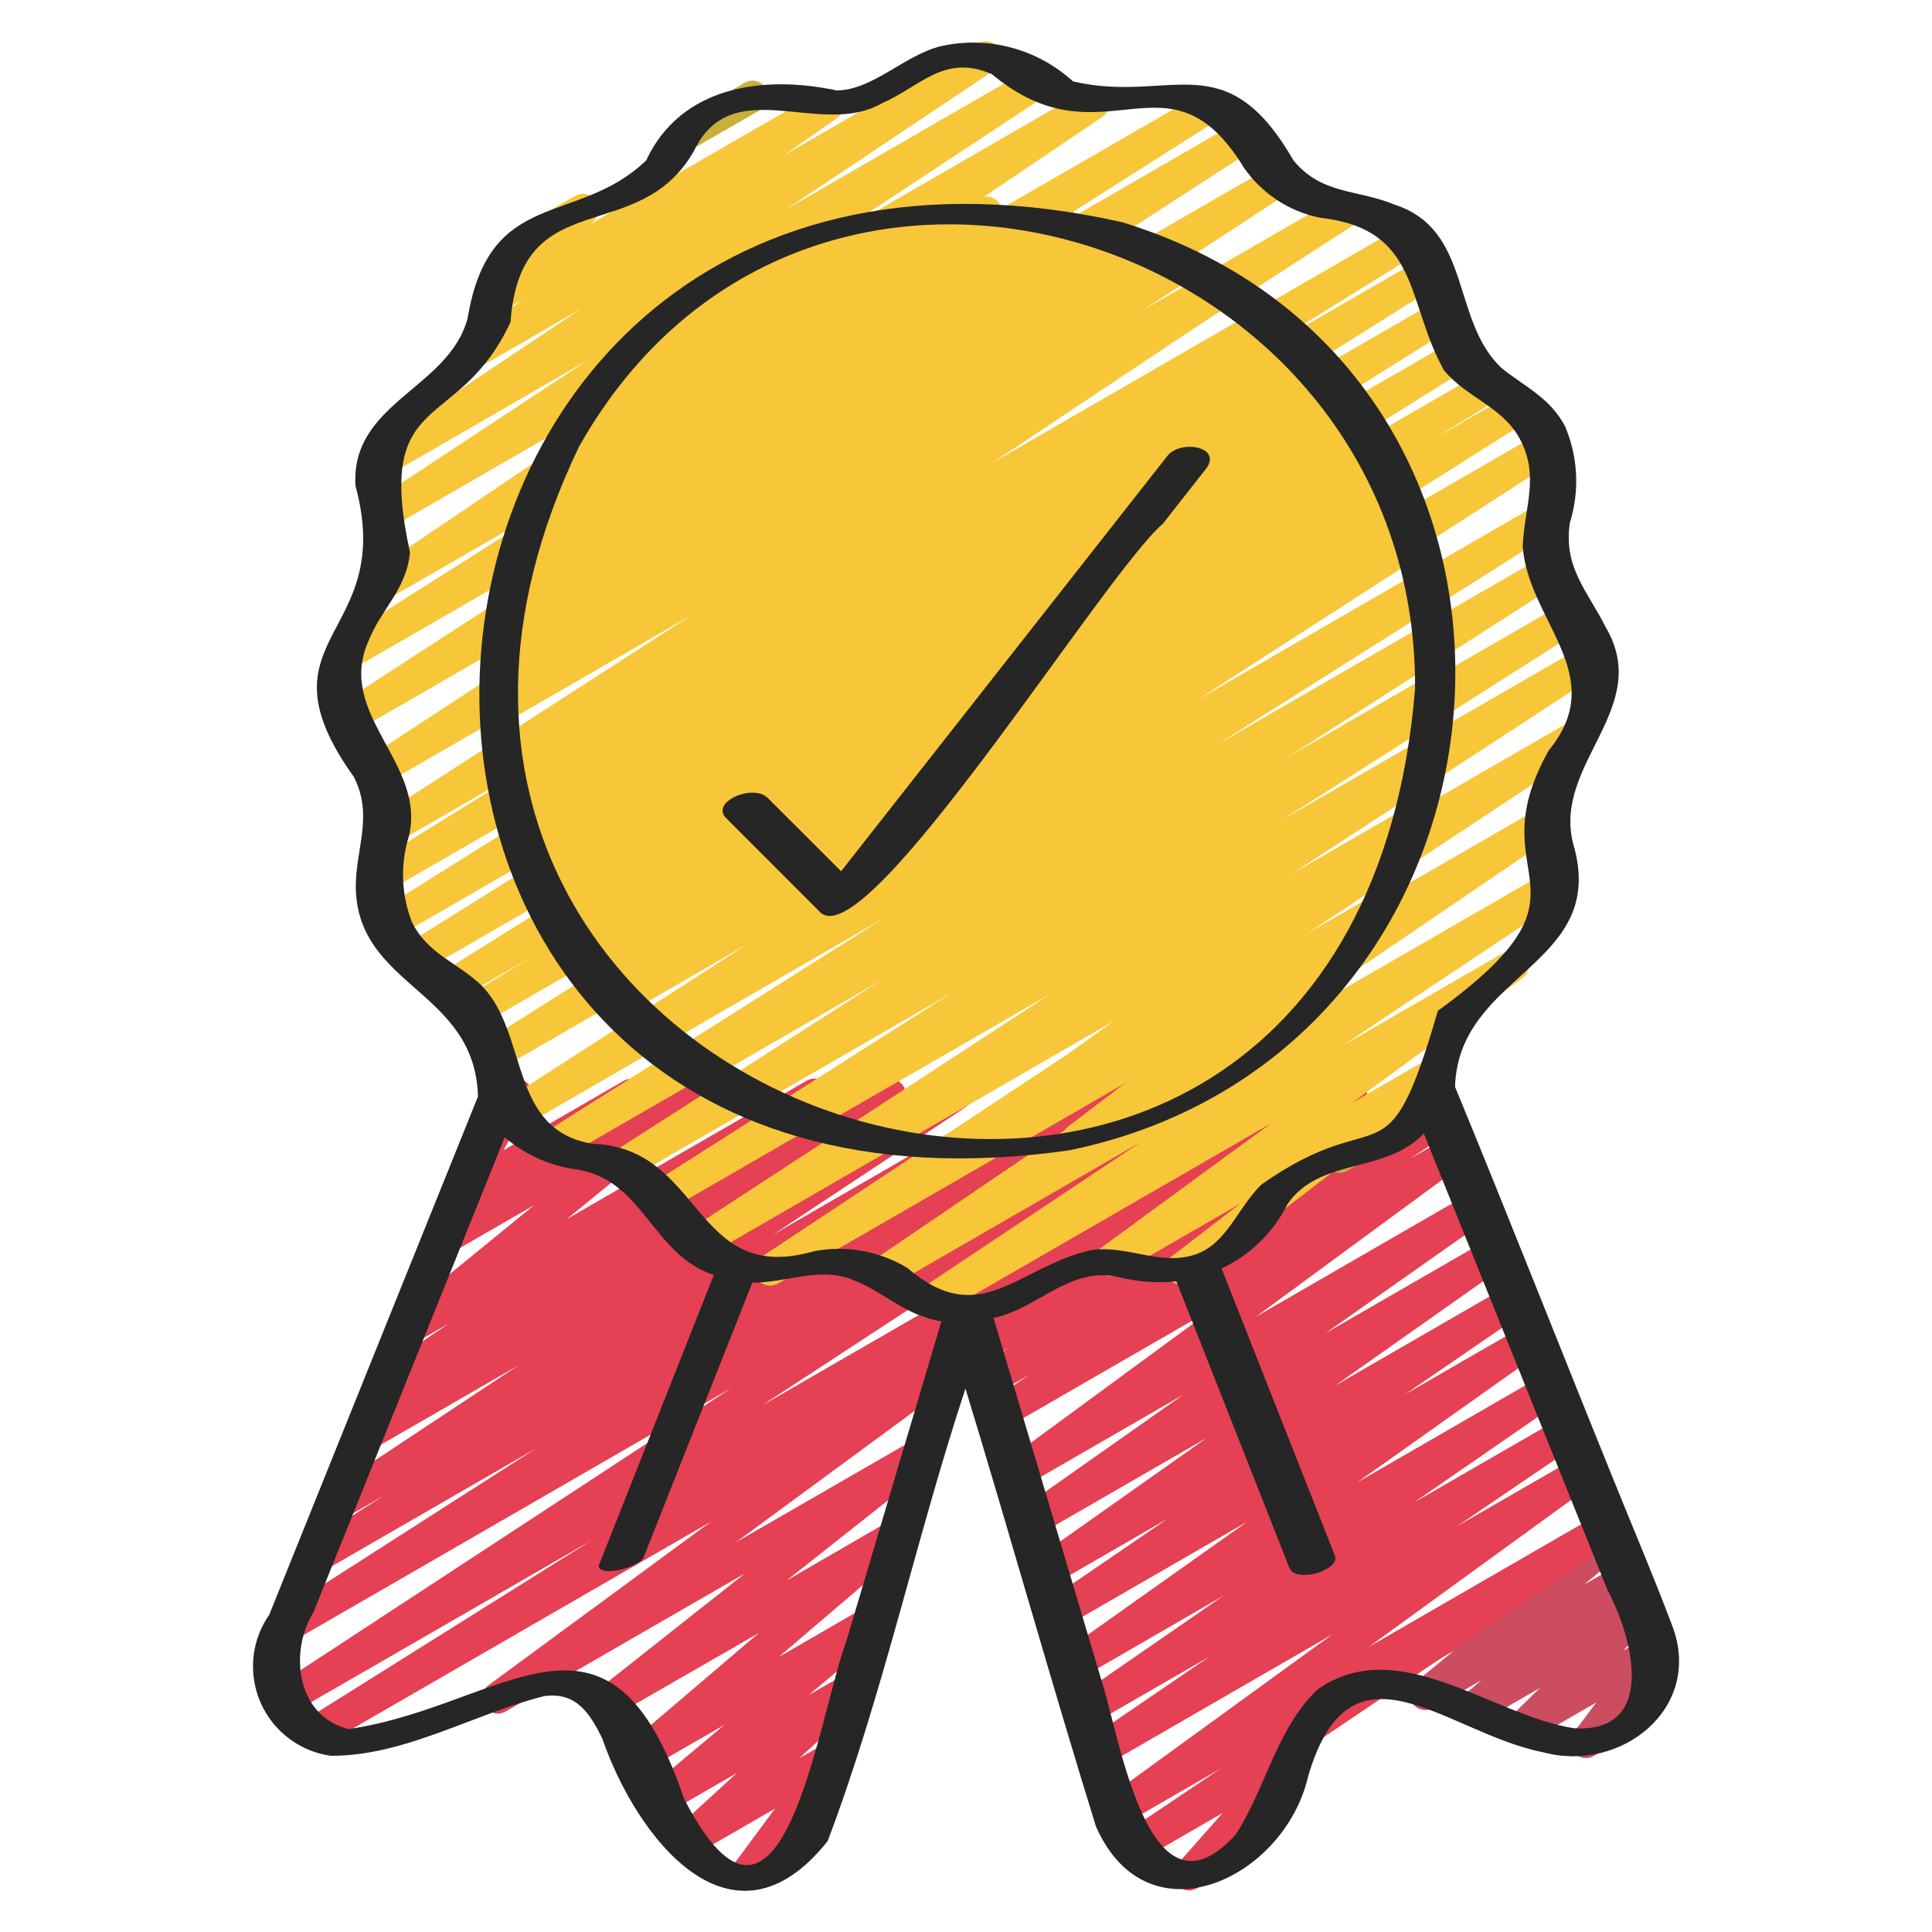 <?xml version="1.0" encoding="UTF-8"?> <svg xmlns="http://www.w3.org/2000/svg" xmlns:xlink="http://www.w3.org/1999/xlink" version="1.1" id="Layer_1" x="0px" y="0px" viewBox="0 0 250 250" style="enable-background:new 0 0 250 250;" xml:space="preserve"> <style type="text/css"> .st0{fill:#CC4D60;} .st1{fill:#E54053;} .st2{fill:#C8B03B;} .st3{fill:#F7C639;} .st4{fill:#262626;} </style> <g> <path class="st0" d="M205.22,227.49c-1.12,0-2.03-0.91-2.03-2.03c0-0.44,0.14-0.87,0.41-1.22l2.96-3.94l-8.53,4.93 c-0.97,0.56-2.21,0.23-2.78-0.75c-0.46-0.8-0.32-1.82,0.34-2.47l3.68-3.59l-7.92,4.57c-0.97,0.56-2.22,0.22-2.77-0.76 c-0.49-0.85-0.3-1.92,0.45-2.56l2.67-2.26l-6.23,3.6c-0.97,0.56-2.21,0.23-2.78-0.74c-0.5-0.86-0.3-1.96,0.47-2.59l4.94-4.06 l-9.63,5.57c-0.95,0.6-2.2,0.32-2.81-0.62c-0.6-0.95-0.32-2.2,0.62-2.81c0.05-0.03,0.1-0.06,0.15-0.09l31.17-18 c0.98-0.56,2.22-0.21,2.77,0.76c0.49,0.86,0.29,1.94-0.47,2.57l-4.94,4.06l4.55-2.62c0.98-0.55,2.22-0.2,2.77,0.78 c0.47,0.84,0.29,1.9-0.44,2.53l-2.68,2.26l2.1-1.22c0.97-0.56,2.21-0.23,2.78,0.75c0.46,0.8,0.32,1.82-0.34,2.47l-3.68,3.59 l3.11-1.79c0.97-0.56,2.21-0.23,2.78,0.74c0.41,0.7,0.36,1.58-0.13,2.23l-3.25,4.33c0.78-0.08,1.54,0.32,1.92,1.01 c0.56,0.97,0.23,2.21-0.74,2.78l-7.46,4.31C205.93,227.41,205.58,227.5,205.22,227.49z"></path> <path class="st1" d="M153.86,244.62c-1.12,0-2.03-0.91-2.03-2.03c0-0.5,0.18-0.97,0.51-1.35l5.87-6.64l-10.63,6.14 c-0.96,0.6-2.22,0.31-2.81-0.65c-0.6-0.96-0.31-2.22,0.65-2.81l12.53-8.43l-12.44,7.18c-0.98,0.55-2.22,0.21-2.77-0.76 c-0.51-0.89-0.27-2.03,0.56-2.64l29.09-21.13l-29.16,16.84c-0.98,0.55-2.22,0.2-2.77-0.78c-0.51-0.91-0.25-2.06,0.61-2.66 l15.49-10.57l-14.94,8.62c-0.98,0.55-2.22,0.21-2.77-0.77c-0.51-0.91-0.25-2.06,0.6-2.66l18.89-13.05l-18.45,10.67 c-0.97,0.56-2.21,0.23-2.78-0.75c-0.52-0.91-0.27-2.07,0.58-2.67l23.73-16.83l-23.53,13.58c-0.97,0.56-2.21,0.23-2.78-0.74 c-0.54-0.92-0.27-2.1,0.62-2.7l15.41-10.54l-14.85,8.58c-0.98,0.55-2.22,0.2-2.77-0.78c-0.51-0.9-0.26-2.04,0.58-2.64l22.06-15.59 l-21.79,12.57c-0.98,0.55-2.22,0.2-2.77-0.78c-0.51-0.9-0.26-2.04,0.58-2.64l20.91-14.72l-20.59,11.88 c-0.97,0.56-2.21,0.23-2.78-0.74c-0.52-0.9-0.28-2.04,0.56-2.65l27.01-19.83l-27.05,15.61c-0.98,0.55-2.22,0.2-2.77-0.78 c-0.51-0.92-0.24-2.07,0.62-2.67l5.21-3.47l-4.38,2.52c-0.99,0.54-2.22,0.18-2.76-0.81c-0.5-0.91-0.23-2.04,0.62-2.64l3.83-2.56 l-2.96,1.71c-0.98,0.56-2.22,0.22-2.77-0.76c-0.52-0.92-0.26-2.09,0.62-2.68l1.74-1.18l-0.81,0.48c-0.99,0.52-2.22,0.14-2.74-0.86 c-0.49-0.94-0.18-2.09,0.71-2.66l49.48-28.57c0.98-0.54,2.22-0.18,2.76,0.81c0.5,0.9,0.24,2.04-0.6,2.63l-1.71,1.16l7.99-4.61 c0.98-0.55,2.22-0.2,2.77,0.78c0.51,0.92,0.24,2.07-0.62,2.67l-3.84,2.57l4.99-2.88c0.98-0.55,2.22-0.21,2.77,0.76 c0.52,0.92,0.25,2.09-0.63,2.69l-5.23,3.49l4.78-2.76c0.97-0.56,2.21-0.23,2.78,0.74c0.52,0.9,0.28,2.04-0.56,2.65l-27.01,19.85 l27.7-15.99c0.97-0.57,2.21-0.24,2.78,0.73c0.53,0.91,0.28,2.09-0.59,2.69l-20.91,14.72l21.13-12.19c0.99-0.54,2.22-0.17,2.76,0.81 c0.48,0.89,0.24,2-0.57,2.6l-22.09,15.57l22.33-12.89c0.97-0.56,2.21-0.23,2.78,0.74c0.54,0.92,0.27,2.1-0.62,2.7l-15.42,10.57 l15.32-8.84c0.97-0.56,2.21-0.23,2.78,0.75c0.52,0.91,0.27,2.07-0.58,2.67l-23.72,16.82l24.08-13.9c0.99-0.54,2.22-0.18,2.76,0.81 c0.49,0.9,0.24,2.02-0.59,2.62l-18.89,13.06l18.96-10.94c0.98-0.55,2.22-0.2,2.77,0.78c0.51,0.91,0.25,2.06-0.61,2.66l-15.48,10.53 l15.39-8.87c0.98-0.55,2.22-0.21,2.77,0.76c0.51,0.89,0.27,2.03-0.56,2.64l-29.1,21.13l29.83-17.22c0.98-0.54,2.22-0.19,2.76,0.79 c0.5,0.91,0.24,2.05-0.61,2.65l-39.24,26.42c0.34,0.73,0.21,1.59-0.32,2.19l-6.79,7.69c1.11,0.16,1.88,1.19,1.72,2.3 c-0.09,0.62-0.46,1.16-1,1.47l-8.53,4.92C154.57,244.53,154.22,244.62,153.86,244.62z"></path> <path class="st1" d="M96.47,244.62c-1.12,0-2.03-0.91-2.03-2.03c0-0.44,0.14-0.87,0.41-1.22l5.44-7.34l-10.91,6.3 c-0.98,0.55-2.22,0.21-2.77-0.77c-0.46-0.82-0.3-1.84,0.38-2.48l8.38-7.67l-8.99,5.2c-0.97,0.56-2.22,0.22-2.77-0.75 c-0.49-0.85-0.3-1.93,0.45-2.56l9.69-8.11l-10.16,5.86c-0.98,0.55-2.22,0.21-2.77-0.76c-0.48-0.84-0.3-1.91,0.44-2.54l16.93-14.44 L79.7,221.95c-0.97,0.56-2.22,0.22-2.77-0.75c-0.5-0.87-0.29-1.97,0.5-2.6l18.97-15l-31,17.88c-0.98,0.55-2.22,0.2-2.77-0.78 c-0.5-0.89-0.26-2,0.55-2.61l28.81-21.18l-50.25,29.02c-0.99,0.53-2.22,0.17-2.75-0.82c-0.5-0.92-0.21-2.08,0.66-2.66l36.88-23.12 L37.8,221.68c-0.99,0.52-2.22,0.14-2.74-0.86c-0.47-0.9-0.21-2.02,0.63-2.6l58.95-38.61l-56.47,32.61 c-0.99,0.53-2.22,0.16-2.75-0.83c-0.49-0.91-0.21-2.05,0.64-2.63l33.39-21.39l-27.71,16c-0.96,0.58-2.21,0.27-2.79-0.69 c-0.58-0.96-0.27-2.21,0.69-2.79l10.13-6.41l-5.28,3.04c-0.97,0.56-2.21,0.23-2.78-0.74c-0.54-0.93-0.26-2.12,0.64-2.72 l24.79-16.42l-19.1,11.03c-0.98,0.54-2.22,0.18-2.76-0.8c-0.51-0.92-0.23-2.07,0.63-2.66l4.27-2.78c-1.07,0.32-2.21-0.28-2.53-1.36 c-0.26-0.86,0.07-1.78,0.81-2.28l9.65-6.55l-4.52,2.61c-0.97,0.57-2.21,0.24-2.78-0.73c-0.51-0.87-0.3-1.98,0.48-2.61l17.81-14.55 l-10.83,6.25c-0.98,0.55-2.22,0.2-2.77-0.77c-0.49-0.87-0.27-1.98,0.52-2.59l3.29-2.53c-1.1-0.23-1.8-1.31-1.57-2.41 c0.04-0.2,0.12-0.4,0.22-0.58l4.88-8.66c-0.15-0.14-0.27-0.3-0.38-0.48c-0.56-0.97-0.23-2.21,0.74-2.78c0,0,0,0,0,0l2.65-1.53 c0.97-0.56,2.21-0.23,2.78,0.75c0.36,0.62,0.36,1.39,0.01,2.01l-3.5,6.21l15.55-8.98c0.97-0.56,2.22-0.22,2.77,0.75 c0.51,0.88,0.28,2-0.52,2.62l-0.19,0.15l6.1-3.52c0.97-0.57,2.21-0.24,2.78,0.73c0.51,0.87,0.3,1.98-0.48,2.61l-17.82,14.55 l30.99-17.88c0.95-0.6,2.21-0.31,2.8,0.64c0.6,0.95,0.31,2.21-0.64,2.8l0,0l-9.65,6.55l17.32-10c0.97-0.56,2.21-0.24,2.78,0.73 c0.55,0.94,0.26,2.14-0.65,2.73l-3.32,2.16l9.75-5.62c0.97-0.56,2.21-0.23,2.78,0.74c0.54,0.93,0.26,2.12-0.64,2.72l-24.83,16.44 l34.46-19.91c0.97-0.56,2.22-0.22,2.77,0.76c0.54,0.94,0.24,2.13-0.67,2.72l-10.08,6.37l17.07-9.86c0.99-0.53,2.22-0.16,2.75,0.83 c0.49,0.91,0.21,2.05-0.64,2.63l-33.36,21.4l43.08-24.87c0.99-0.53,2.22-0.15,2.75,0.84c0.48,0.9,0.21,2.02-0.62,2.61l-58.98,38.61 l72.89-42.06c0.98-0.55,2.22-0.2,2.77,0.78c0.52,0.94,0.23,2.12-0.67,2.7l-50.22,31.47c1.09,0.27,1.75,1.37,1.48,2.46 c-0.12,0.46-0.39,0.87-0.77,1.15l-28.8,21.17l23.26-13.41c0.97-0.57,2.21-0.24,2.78,0.73c0.51,0.88,0.3,2-0.5,2.62l-18.97,15 l13.54-7.84c0.98-0.55,2.22-0.21,2.77,0.76c0.48,0.84,0.3,1.91-0.44,2.54l-16.92,14.46l11.25-6.5c0.97-0.57,2.21-0.24,2.78,0.73 c0.5,0.86,0.31,1.96-0.46,2.59l-9.69,8.1l4.79-2.76c0.98-0.55,2.22-0.19,2.76,0.79c0.45,0.81,0.3,1.83-0.38,2.47l-8.38,7.67 l3.3-1.91c0.97-0.56,2.21-0.23,2.78,0.74c0.41,0.7,0.36,1.58-0.13,2.23l-5.6,7.54c0.86-0.17,1.72,0.22,2.17,0.98 c0.56,0.97,0.23,2.21-0.74,2.78l-7.72,4.47C97.17,244.52,96.82,244.62,96.47,244.62z"></path> <path class="st2" d="M173.33,151.76c-1.12,0-2.03-0.92-2.02-2.04c0-0.72,0.39-1.39,1.01-1.75l10.92-6.3 c0.99-0.52,2.22-0.14,2.74,0.86c0.49,0.94,0.18,2.09-0.71,2.66l-10.92,6.3C174.04,151.67,173.69,151.76,173.33,151.76z"></path> <path class="st3" d="M120.19,170.55c-1.12,0-2.03-0.91-2.03-2.03c0-0.68,0.34-1.31,0.9-1.69l28.57-19.05l-32.51,18.77 c-0.98,0.55-2.22,0.2-2.77-0.78c-0.51-0.91-0.25-2.06,0.61-2.66l40.06-27.23l-52.29,30.18c-0.95,0.59-2.21,0.3-2.8-0.66 s-0.3-2.21,0.66-2.8l49.46-32.75l-56.78,32.8c-0.96,0.59-2.21,0.29-2.8-0.67c-0.59-0.96-0.29-2.21,0.67-2.8l53.83-35.17 l-56.24,32.47c-0.98,0.55-2.22,0.2-2.77-0.78c-0.52-0.93-0.23-2.1,0.66-2.69l38.56-24.55l-41.66,24.04 c-0.98,0.55-2.22,0.2-2.77-0.78c-0.52-0.93-0.23-2.1,0.66-2.69l45.96-29.47l-52.81,30.48c-0.98,0.54-2.22,0.18-2.76-0.8 c-0.51-0.93-0.22-2.09,0.66-2.67l43.99-27.82l-47,27.14c-0.98,0.56-2.22,0.21-2.77-0.76c-0.53-0.93-0.24-2.12,0.65-2.71 l64.97-41.94l-65.6,37.87c-0.98,0.54-2.22,0.18-2.76-0.8c-0.51-0.93-0.22-2.09,0.66-2.67l45.77-28.88l-45.93,26.51 c-0.96,0.57-2.21,0.26-2.79-0.71c-0.57-0.96-0.26-2.21,0.71-2.79l8.24-5.07l-9.21,5.31c-0.97,0.56-2.21,0.23-2.78-0.75 c-0.55-0.95-0.24-2.16,0.68-2.74l32.92-20.59l-35.76,20.65c-0.99,0.53-2.22,0.17-2.75-0.82c-0.5-0.92-0.21-2.08,0.66-2.66 l35.15-21.98l-36.25,20.93c-0.96,0.58-2.21,0.27-2.79-0.69c-0.58-0.96-0.27-2.21,0.69-2.79l0,0l39.13-24.5l-38.15,22.03 c-0.98,0.54-2.22,0.18-2.76-0.8c-0.51-0.93-0.22-2.1,0.67-2.68l22.28-13.82L51.26,109.1c-0.98,0.55-2.22,0.2-2.77-0.78 c-0.52-0.92-0.24-2.09,0.64-2.68l55.71-35.96l-55.02,31.76c-0.99,0.53-2.22,0.15-2.75-0.84c-0.48-0.9-0.21-2.02,0.62-2.61l56-36.65 L45.81,94.76c-0.96,0.59-2.21,0.28-2.79-0.67c-0.59-0.96-0.28-2.21,0.67-2.79L94.28,58.5l-48.9,28.23 c-0.99,0.53-2.22,0.17-2.75-0.82c-0.5-0.92-0.22-2.07,0.65-2.65l30.51-19.35L50.38,77.42c-0.98,0.54-2.22,0.18-2.76-0.81 c-0.5-0.9-0.24-2.04,0.6-2.63l44.3-29.93L50.66,68.23c-0.97,0.56-2.21,0.23-2.78-0.74c-0.54-0.93-0.26-2.12,0.64-2.72l27.6-18.21 L50.4,61.42c-0.96,0.57-2.21,0.26-2.78-0.71c-0.56-0.94-0.27-2.15,0.64-2.74l26.97-18.04l-12.44,7.18 c-0.97,0.56-2.22,0.22-2.77-0.75c-0.52-0.91-0.26-2.07,0.6-2.68l7.1-4.97l-2.79,1.61c-0.98,0.55-2.22,0.19-2.76-0.79 c-0.44-0.79-0.3-1.77,0.32-2.41l3.15-3.13c-0.33-0.18-0.6-0.44-0.78-0.77c-0.56-0.97-0.23-2.21,0.74-2.77l8.84-5.11 c0.98-0.55,2.22-0.19,2.76,0.79c0.44,0.79,0.3,1.77-0.32,2.41l-0.42,0.42l29.81-17.2c0.97-0.56,2.22-0.22,2.77,0.75 c0.52,0.91,0.26,2.07-0.6,2.68l-7.1,4.97l25.2-14.54c0.96-0.57,2.21-0.26,2.78,0.71c0.56,0.94,0.27,2.15-0.64,2.74l-26.95,18.02 l31.54-18.21c0.98-0.55,2.22-0.2,2.77,0.78c0.51,0.92,0.24,2.08-0.63,2.67l-27.61,18.21l32.67-18.86c0.96-0.6,2.21-0.3,2.81,0.65 c0.6,0.96,0.3,2.21-0.65,2.81L98.29,45.05l57.48-33.18c0.98-0.54,2.22-0.18,2.76,0.8c0.51,0.93,0.22,2.09-0.66,2.67l-30.45,19.33 l33.03-19.08c0.96-0.59,2.21-0.29,2.8,0.67c0.59,0.96,0.29,2.21-0.67,2.8l0,0l-50.62,32.82l52.75-30.45 c0.99-0.53,2.22-0.15,2.75,0.84c0.48,0.9,0.21,2.02-0.62,2.61l-56,36.65l62.75-36.23c0.98-0.56,2.22-0.21,2.77,0.76 c0.53,0.93,0.24,2.12-0.65,2.71l-55.68,35.96l61.48-35.5c0.98-0.54,2.22-0.18,2.76,0.8c0.51,0.93,0.22,2.1-0.67,2.68l-22.3,13.82 l22.95-13.25c0.99-0.53,2.22-0.17,2.75,0.82c0.5,0.92,0.21,2.08-0.66,2.66l-39.09,24.48l38.4-22.16c0.99-0.53,2.22-0.17,2.75,0.82 c0.5,0.92,0.21,2.08-0.66,2.66l-35.2,22.01l35.31-20.38c1.02-0.47,2.23-0.02,2.69,1.01c0.39,0.86,0.14,1.89-0.62,2.46l-32.83,20.53 l34.84-20.12c0.96-0.57,2.21-0.26,2.79,0.71c0.57,0.96,0.26,2.21-0.71,2.79l-8.32,5.12l10.16-5.87c0.96-0.58,2.21-0.27,2.79,0.69 c0.58,0.96,0.27,2.21-0.69,2.79l0,0l-45.78,28.9l47.04-27.16c0.98-0.55,2.22-0.2,2.77,0.78c0.52,0.92,0.24,2.09-0.64,2.68 l-64.97,41.93l62.99-36.37c0.96-0.58,2.21-0.27,2.79,0.69c0.58,0.96,0.27,2.21-0.69,2.79l0,0l-44.01,27.84l41.82-24.14 c0.99-0.53,2.22-0.16,2.75,0.83c0.49,0.91,0.21,2.05-0.64,2.63l-45.93,29.44l46.86-27.06c0.96-0.58,2.21-0.28,2.79,0.68 c0.58,0.96,0.28,2.21-0.68,2.79L165.9,106.1l38.99-22.51c0.98-0.54,2.22-0.18,2.76,0.8c0.51,0.92,0.23,2.07-0.63,2.66l-53.84,35.17 l50.31-29.04c0.97-0.56,2.21-0.23,2.78,0.74c0.54,0.93,0.26,2.12-0.64,2.72l-49.47,32.76l42.74-24.68c0.98-0.55,2.22-0.2,2.77,0.78 c0.51,0.91,0.25,2.06-0.61,2.66l-40.03,27.23l39.08-22.56c0.98-0.55,2.22-0.21,2.77,0.76c0.53,0.92,0.25,2.09-0.63,2.69 l-28.59,19.07l21.13-12.19c0.98-0.55,2.22-0.21,2.77,0.77c0.5,0.89,0.27,2.01-0.55,2.63l-21.99,16.1l10.16-5.86 c0.97-0.56,2.22-0.22,2.77,0.75c0.51,0.88,0.28,2-0.52,2.62l-23.84,18.29c0.29,0.91-0.09,1.9-0.92,2.38l-8.84,5.12 c-0.98,0.55-2.22,0.2-2.77-0.77c-0.49-0.87-0.27-1.98,0.52-2.59l8.88-6.83l-15.82,9.12c-0.99,0.53-2.22,0.16-2.75-0.83 c-0.47-0.87-0.24-1.95,0.54-2.56l22-16.11l-43.21,24.94C120.9,170.46,120.55,170.56,120.19,170.55z"></path> <path class="st2" d="M88.52,19.61c-1.12,0-2.03-0.91-2.03-2.03c0-0.73,0.39-1.4,1.02-1.76l8.87-5.12c0.98-0.55,2.22-0.21,2.77,0.76 c0.55,0.97,0.22,2.2-0.74,2.76l-8.88,5.1C89.22,19.51,88.87,19.6,88.52,19.61z"></path> <path class="st3" d="M124.17,151.14c-1.12-0.02-2.02-0.94-2-2.06c0.01-0.63,0.31-1.22,0.81-1.6l27.86-20.27l-38.35,22.13 c-0.98,0.56-2.22,0.22-2.77-0.76c-0.52-0.92-0.26-2.09,0.62-2.68l25.91-17.48l-31.94,18.4c-0.98,0.54-2.22,0.18-2.76-0.81 c-0.5-0.9-0.24-2.04,0.6-2.63l35.49-24.02l-41.19,23.8c-0.99,0.54-2.22,0.17-2.76-0.82c-0.5-0.92-0.22-2.06,0.64-2.65l21.54-13.91 l-24.54,14.17c-0.97,0.56-2.21,0.23-2.78-0.74c-0.54-0.93-0.26-2.12,0.64-2.72l38.87-25.73L85.5,135.33 c-0.98,0.55-2.22,0.2-2.77-0.78c-0.52-0.92-0.24-2.09,0.64-2.68l29.26-18.89l-31.41,18.13c-0.97,0.56-2.21,0.24-2.78-0.74 c-0.55-0.94-0.26-2.14,0.65-2.73l34.87-22.61l-36.76,21.22c-0.96,0.57-2.21,0.26-2.78-0.71c-0.56-0.94-0.27-2.15,0.64-2.74l49.4-33 l-51.54,29.78c-0.99,0.53-2.22,0.16-2.75-0.83c-0.49-0.91-0.22-2.03,0.62-2.62l44.81-29.6l-45.84,26.45 c-0.98,0.55-2.22,0.2-2.77-0.78c-0.52-0.92-0.24-2.09,0.64-2.68L99.1,89.21l-31.31,18.1c-0.98,0.56-2.22,0.21-2.77-0.76 c-0.53-0.93-0.24-2.12,0.65-2.71L96.3,84.02L66.34,101.3c-0.98,0.55-2.22,0.21-2.77-0.76c-0.53-0.92-0.25-2.09,0.63-2.69 l40.83-27.23L65.39,93.5c-0.98,0.55-2.22,0.2-2.77-0.78c-0.52-0.92-0.24-2.09,0.64-2.68L84.6,76.22L65.35,87.36 c-0.97,0.57-2.21,0.25-2.78-0.71c-0.55-0.93-0.28-2.13,0.63-2.73l33.2-22.43L66.32,78.86c-0.97,0.56-2.21,0.23-2.78-0.74 c-0.54-0.93-0.26-2.11,0.63-2.71l23.07-15.53L68.42,70.75c-0.97,0.57-2.21,0.25-2.78-0.71c-0.55-0.93-0.28-2.12,0.61-2.72 l18.23-12.56l-12.25,7.07c-0.98,0.54-2.22,0.18-2.76-0.81c-0.5-0.9-0.24-2.04,0.6-2.63l5.48-3.71c-1.11-0.13-1.91-1.14-1.78-2.26 c0.07-0.56,0.36-1.07,0.82-1.4l9.95-7.47c-0.23-0.17-0.42-0.38-0.56-0.63c-0.56-0.97-0.23-2.21,0.74-2.78l19.01-10.97 c0.97-0.56,2.21-0.23,2.78,0.74c0.51,0.89,0.28,2.02-0.54,2.64l-1.89,1.42l13.77-7.95c0.98-0.54,2.22-0.18,2.76,0.81 c0.5,0.9,0.24,2.04-0.6,2.63l-0.65,0.44l7.19-4.15c0.95-0.6,2.2-0.32,2.8,0.63c0.6,0.95,0.32,2.2-0.63,2.8l-18.2,12.55l25.71-14.83 c0.95-0.59,2.21-0.31,2.8,0.65c0.59,0.95,0.31,2.21-0.65,2.8l0,0l-23.08,15.54l29.01-16.75c0.98-0.56,2.22-0.22,2.77,0.76 c0.52,0.92,0.26,2.09-0.62,2.68l-33.18,22.41l38.86-22.44c0.96-0.59,2.21-0.28,2.79,0.67s0.28,2.21-0.67,2.79l-21.4,13.83 l24.59-14.19c0.99-0.54,2.22-0.18,2.76,0.81c0.5,0.91,0.23,2.04-0.62,2.64l-40.81,27.22L163.7,40.4c0.99-0.54,2.22-0.17,2.76,0.82 c0.5,0.92,0.22,2.06-0.64,2.65L135.17,63.7l33.01-19.04c0.99-0.54,2.22-0.17,2.76,0.82c0.5,0.92,0.22,2.06-0.64,2.65L138.8,68.44 l33.33-19.24c0.98-0.54,2.22-0.19,2.76,0.8c0.5,0.91,0.23,2.06-0.62,2.65l-44.79,29.58l46.77-27.01c0.98-0.55,2.22-0.21,2.77,0.76 c0.53,0.92,0.25,2.09-0.63,2.69l-49.39,33l50.89-29.38c0.96-0.59,2.21-0.29,2.8,0.67c0.59,0.96,0.29,2.21-0.67,2.8l0,0 l-34.87,22.61l34.95-20.16c0.99-0.54,2.22-0.17,2.76,0.82c0.5,0.92,0.22,2.06-0.64,2.65l-29.29,18.89L183.62,74 c0.95-0.59,2.21-0.3,2.8,0.66c0.59,0.95,0.3,2.21-0.66,2.8l0,0l-38.87,25.72l37.8-21.81c0.98-0.55,2.22-0.2,2.77,0.78 c0.52,0.92,0.24,2.09-0.64,2.68l-21.54,13.91l19.64-11.34c0.98-0.56,2.22-0.22,2.77,0.76c0.52,0.92,0.26,2.09-0.62,2.68 l-35.5,24.03l32.61-18.83c0.97-0.57,2.21-0.25,2.78,0.71c0.55,0.93,0.28,2.13-0.63,2.73l-25.88,17.48l21.8-12.6 c0.98-0.55,2.22-0.21,2.77,0.76c0.51,0.89,0.27,2.03-0.56,2.64l-27.91,20.3l20.67-11.93c0.98-0.55,2.22-0.21,2.77,0.77 c0.5,0.88,0.27,1.99-0.52,2.61l-13.32,10.13l1.89-1.1c0.98-0.55,2.22-0.21,2.77,0.76c0.55,0.97,0.22,2.19-0.74,2.76l-29.62,17.1 c-0.98,0.55-2.22,0.21-2.77-0.77c-0.5-0.88-0.27-1.99,0.52-2.61l13.31-10.13l-26.34,15.23 C124.87,151.06,124.52,151.14,124.17,151.14z"></path> <path class="st4" d="M138.36,148.85c62.2-12.8,68.39-101.2,6.87-120.09C40.56,5.25,30.65,164.21,138.36,148.85z M74.92,57.81 c29.8-52.9,108.48-27.23,108.19,31.29C174.91,190.49,32.43,146.36,74.92,57.81z"></path> <path class="st4" d="M208.75,191.38c-6.85-16.89-13.53-33.92-20.47-50.75c0.46-14.81,19.96-15.61,15.29-31.44 c-2.67-10.41,10.37-17.53,4.22-28.01c-2.36-4.71-5.51-7.72-4.65-13.54c1.28-4.1,1.06-8.52-0.62-12.47 c-1.95-3.71-5.18-5.1-8.25-7.57c-6.53-6.2-3.76-17.88-13.84-21.13c-4.76-1.99-9.44-1.25-13.08-5.75 c-8.83-15.33-15.9-7.23-28.51-10.19c-4.59-4.2-10.94-5.91-17.02-4.57c-4.7,1.1-8.92,5.75-13.6,5.74 c-9.33-2.01-20.11-0.61-24.6,9.05c-8.94,8.59-20.28,3.39-23.1,20.39C58.12,50.31,45.33,52.06,46,62.87 c5.36,19.74-13.35,19.28-0.22,37.65c2.6,5.04,0.19,9.35,0.26,14.44c0.3,12.8,15.44,13.15,15.81,26.93 c-9.01,22.34-18.01,44.7-27.01,67.06c-3.69,5.29-2.39,12.57,2.9,16.26c1.5,1.05,3.23,1.73,5.05,1.99c9.6,0.04,18.43-5.4,27.6-7.72 c4.26-0.59,5.97,2.33,7.53,5.44c4.41,12.85,16.81,28.92,29.18,13.31c7.18-18.96,11.44-39.22,17.83-58.55 c5.75,18.85,11.05,37.84,16.88,56.65c6.67,15.2,24.43,6.77,27.47-6.5c5.54-18.93,17.88-5.54,30.39-3.09 c10.11,2.74,20.73-5.72,16.74-16.31C214,204.01,211.3,197.71,208.75,191.38z M53.27,119.24c-1.36-3.55-1.48-7.45-0.35-11.07 c2.23-9.45-9.45-15.68-5.26-25.17c1.66-4.23,4.94-6.68,5.39-11.52c-4.65-21.41,6.22-15.19,13.01-29.8 c1.31-18.15,16.5-9.53,23.72-22.11c4.92-10.38,16.35-1.59,24.35-6.21c4.98-2.17,8.08-6.46,14.22-3.76 c14.49,12.04,22.76-4.02,32.6,12.08c2.33,3.37,5.87,5.7,9.89,6.5c13.01,1.46,11.05,10.9,16.02,19.75c2.89,3.51,7.49,4.64,9.77,8.8 c2.67,4.88,0.59,8.97,0.41,13.95c0.66,9.66,11.38,16.66,3.37,26.42c-9.58,17.04,7.93,17.52-14.35,33.7 c-6.73,23.17-7.1,11.38-22.84,22.49c-3.12,3.05-4.42,7.6-8.53,9.04c-4.51,1.52-8.76-1.22-13.41-0.58 c-9.51,2.06-14.37,10.5-23.88,2.31c-3.61-2.17-7.9-2.94-12.04-2.16c-15.79,4.58-14.27-13.48-28.77-13.9 c-10.78-1.87-8.16-14.03-14.16-20.36C59.3,124.54,55.32,123.53,53.27,119.24z M109.55,212.25c-3.73,10.04-8.35,45.11-21.03,20.51 c-9.79-28.92-23.29-11.9-43.43-9.02c-6.71-1.67-7.72-9.95-4.53-15.12c8.25-20.49,16.5-40.97,24.75-61.46 c2.56,2.2,5.68,3.63,9.01,4.12c8.94,1.14,10.02,11.12,18.05,13.7c-4.96,12.54-9.93,25.09-14.9,37.63c0.17,1.6,5.32,0.12,5.8-1.06 l14.08-35.58c4.26,0.04,8.46-1.98,12.6-0.51c4.38,1.56,7.12,4.82,11.87,5.51C117.74,184.73,113.65,198.49,109.55,212.25z M203.67,223.63c-10.7-1.65-22.68-12.35-33.17-5.02c-5.25,4.95-6.72,12.77-10.57,18.74c-11.18,12.44-14.94-12.06-17.28-19.51 l-14.09-47.3c5.83-1.22,9.84-6.73,16.22-5.28c2.43,0.62,4.95,0.8,7.44,0.54c4.88,12.36,9.75,24.73,14.63,37.09 c0.81,2.03,6.62,0.28,5.89-1.58l-14.67-37.17c3.69-1.72,6.68-4.64,8.5-8.28c4.16-6.14,12.74-3.93,17.67-9.19l23.78,59.11 C211.26,211.79,214.55,224.3,203.67,223.63z"></path> <path class="st4" d="M106.14,118.05c6.07,5.81,36.67-43.68,44.33-50.28l5.54-7.05c2.3-2.93-3.25-3.87-4.93-1.75l-42.24,53.77 l-9.5-9.49c-1.89-1.89-7.45,0.53-5.39,2.6L106.14,118.05z"></path> </g> </svg> 